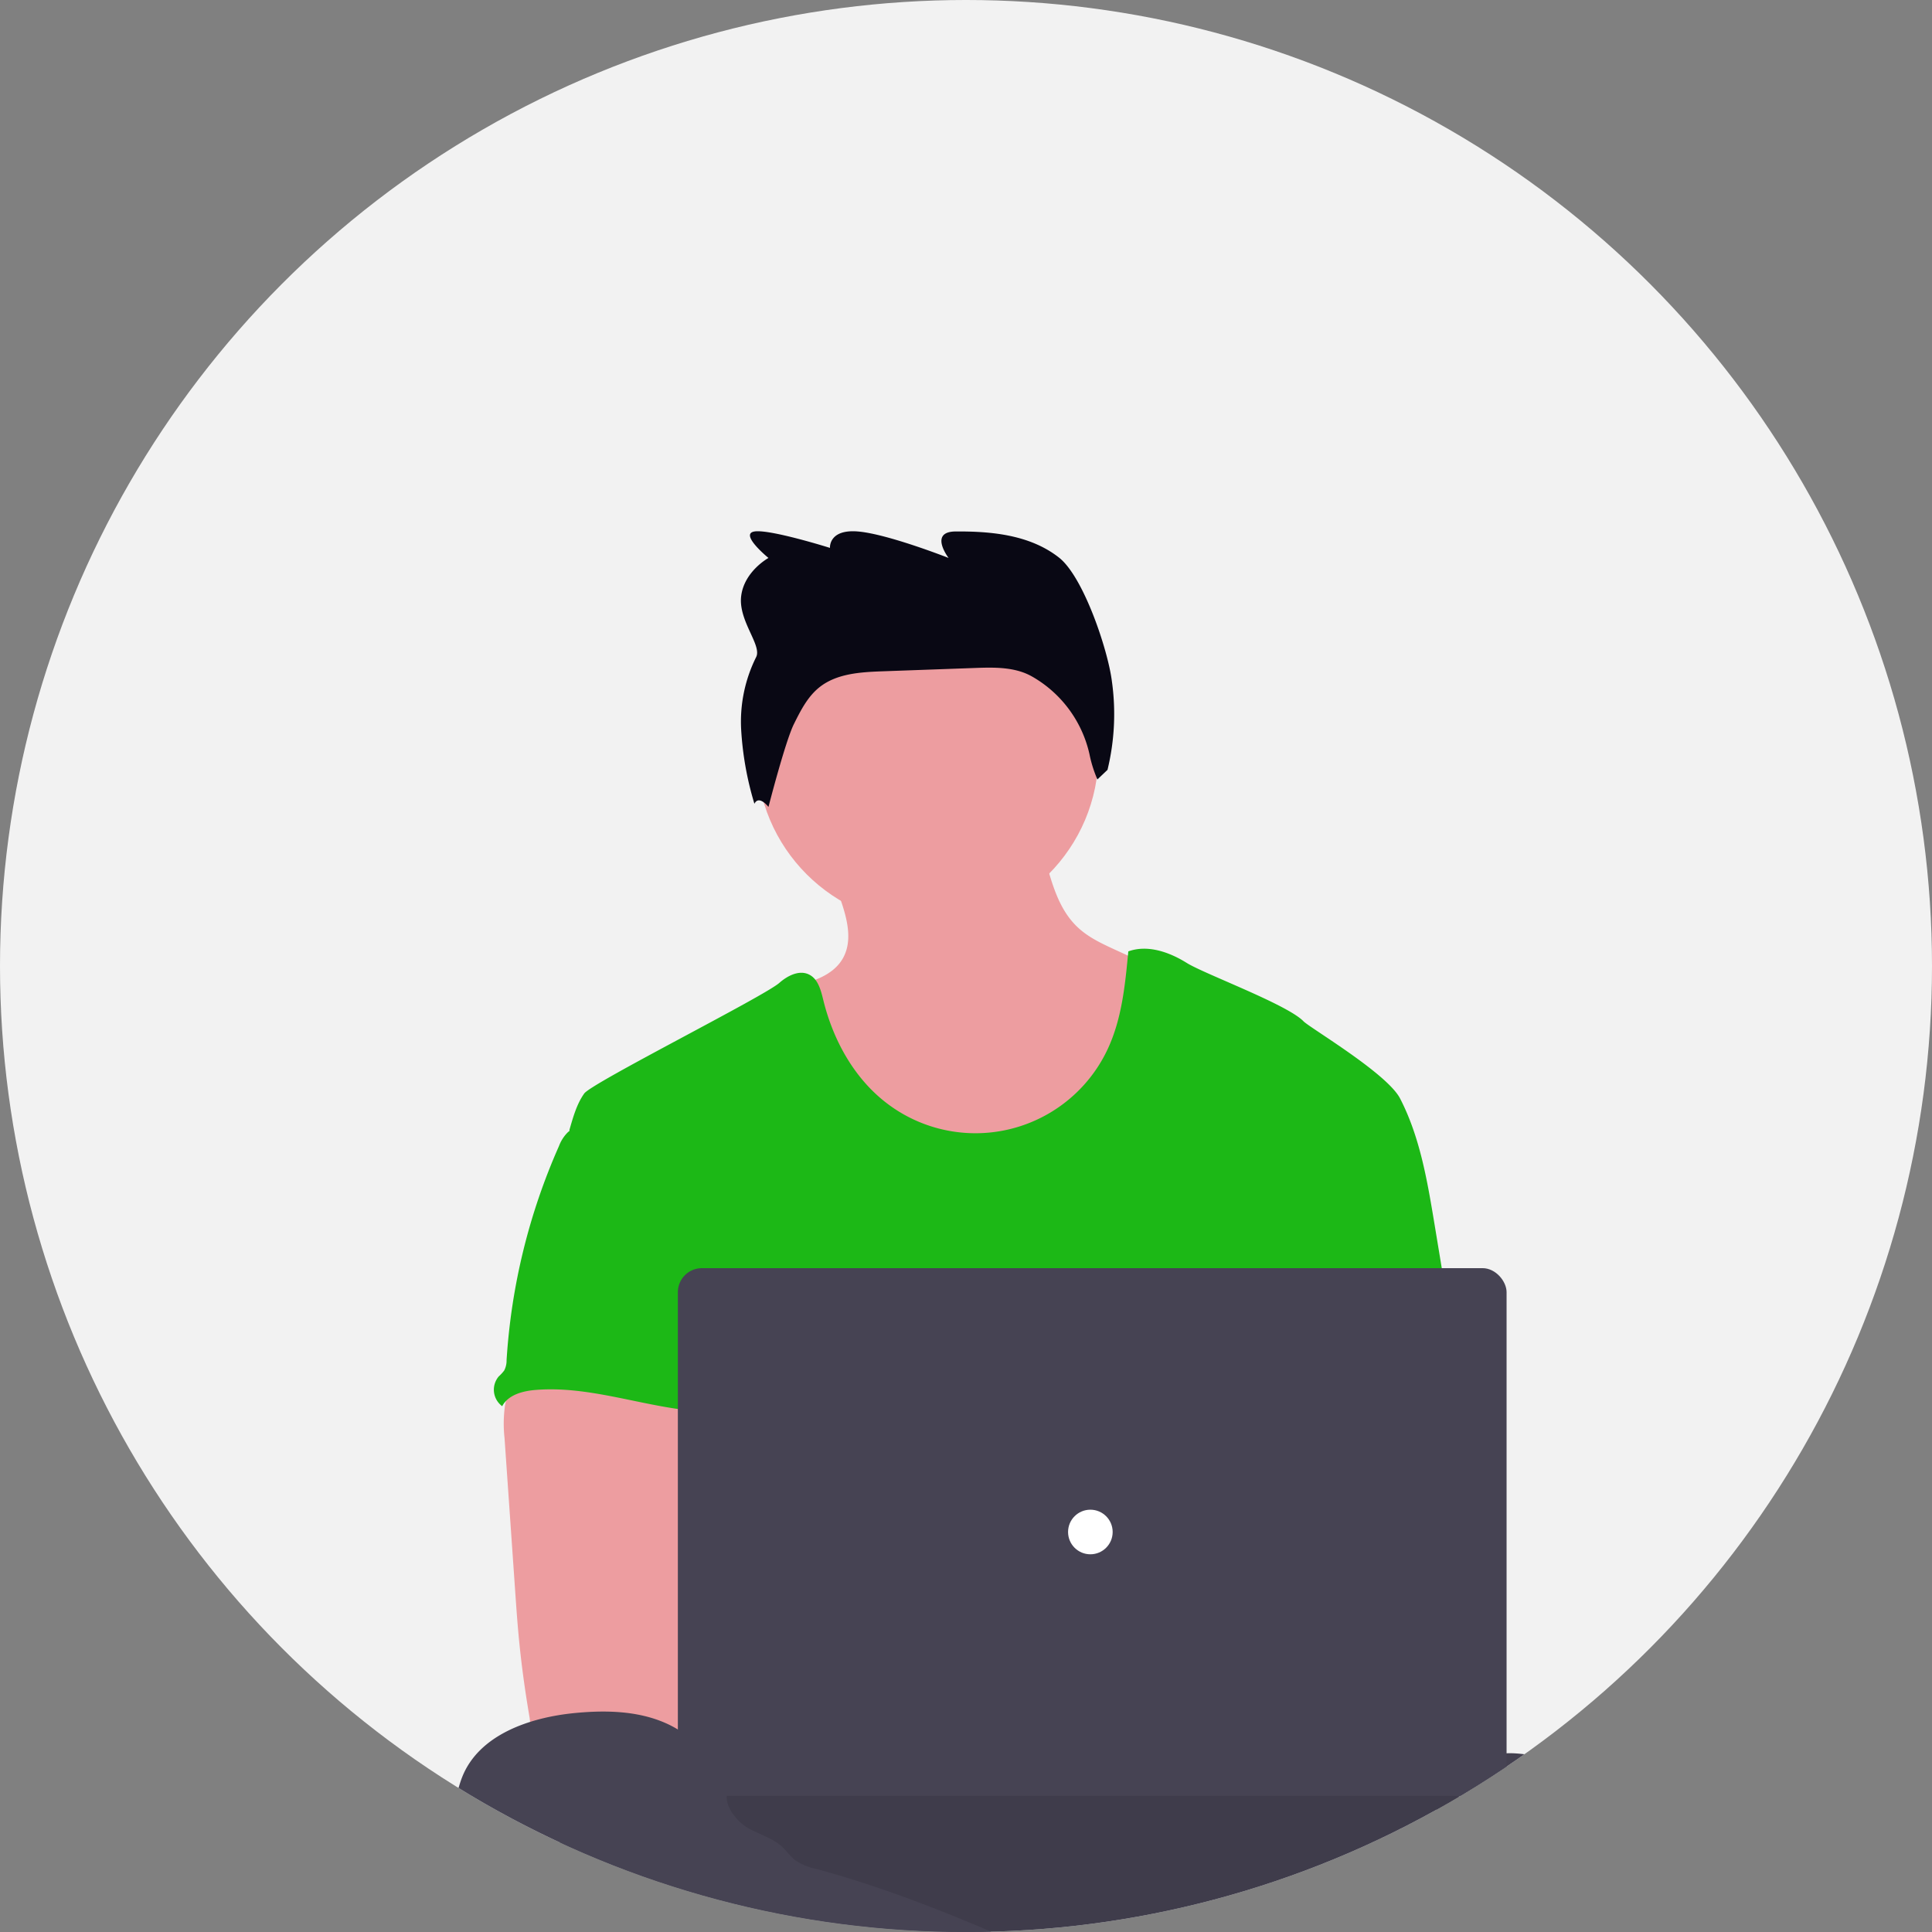 <svg xmlns="http://www.w3.org/2000/svg" version="1.1" xmlns:xlink="http://www.w3.org/1999/xlink" width="640" height="640"><rect width="100%" height="100%" fill="#808080" stroke="none"/><svg xmlns="http://www.w3.org/2000/svg" version="1.1" xmlns:xlink="http://www.w3.org/1999/xlink" width="640" height="640"><svg xmlns="http://www.w3.org/2000/svg" xmlns:xlink="http://www.w3.org/1999/xlink" width="640" height="640" viewBox="0 0 640 640" role="img" artist="Katerina Limpitsouni" source="https://undraw.co/"><defs><clipPath id="a-8"><circle cx="320" cy="320" r="320" transform="translate(1020 86)" fill="none" stroke="#707070" stroke-width="1"></circle></clipPath></defs><g transform="translate(-572 -192)"><circle cx="320" cy="320" r="320" transform="translate(572 192)" fill="#f2f2f2"></circle><g transform="translate(-448 106)" clip-path="url(#a-8)"><g transform="translate(16312.887 -22215.375)"><path d="M453.334,643.55c4.1-1.563,8.617-1,13.012-.406,14.145,1.933,28.5,3.915,41.61,9.565,6.155,2.634,12.015,6.155,16.176,11.338,3.693,4.666,5.847,10.378,7.891,16L536.75,693c1.8,4.924,3.619,9.947,4.124,15.179,1.477,15.5-9.122,30.112-22.454,38.163s-29.028,10.919-44.318,13.923-30.641,6.328-45.869,9.849a184.686,184.686,0,0,1-21.58,4.247c-16.3,1.847-33.337-.874-48.824,4.518-6.155,2.154-12.2,5.355-18.589,6.845a115.6,115.6,0,0,1-12.852,1.957l-29.311,3.348a159.88,159.88,0,0,1-17.973,1.379c-12.8,0-25.4-3.028-37.83-6.057a9.563,9.563,0,0,1-3.693-1.49c-1.97-1.551-2.4-4.3-2.684-6.783q-1.884-16.508-3.3-33.054c-.3-3.582-.517-7.46,1.44-10.476,2.462-3.693,7.263-4.85,11.646-5.564a303.938,303.938,0,0,1,56.235-3.9c7.152-7.152,18.946-7.189,28.314-11.079a84.237,84.237,0,0,0,9.984-5.429,130.492,130.492,0,0,1,54.819-17.321,51.027,51.027,0,0,0,11.215-1.6c7.251-2.253,13.862-8.384,21.309-6.882.923-2.548,1.563-5.958,3.693-7.706,1.059-.9,2.364-1.5,3.336-2.462,2.056-2.081,2.241-5.355,1.933-8.26s-1-5.884-.246-8.716a12.048,12.048,0,0,1,1.366-3.041C440.334,646.209,445.91,642.934,453.334,643.55Z" transform="translate(-15252.18 22239.615)" fill="#464353"></path><path d="M453.334,643.55c4.1-1.563,8.617-1,13.012-.406,14.145,1.933,28.5,3.915,41.61,9.565,6.155,2.634,12.015,6.155,16.176,11.338,3.693,4.666,5.847,10.378,7.891,16L536.75,693c1.8,4.924,3.619,9.947,4.124,15.179,1.477,15.5-9.122,30.112-22.454,38.163s-29.028,10.919-44.318,13.923-30.641,6.328-45.869,9.849a184.686,184.686,0,0,1-21.58,4.247c-16.3,1.847-33.337-.874-48.824,4.518-6.155,2.154-12.2,5.355-18.589,6.845a115.6,115.6,0,0,1-12.852,1.957l-29.311,3.348a159.88,159.88,0,0,1-17.973,1.379c-12.8,0-25.4-3.028-37.83-6.057a9.563,9.563,0,0,1-3.693-1.49c-1.97-1.551-2.4-4.3-2.684-6.783q-1.884-16.508-3.3-33.054c-.3-3.582-.517-7.46,1.44-10.476,2.462-3.693,7.263-4.85,11.646-5.564a303.938,303.938,0,0,1,56.235-3.9c7.152-7.152,18.946-7.189,28.314-11.079a84.237,84.237,0,0,0,9.984-5.429,130.492,130.492,0,0,1,54.819-17.321,51.027,51.027,0,0,0,11.215-1.6c7.251-2.253,13.862-8.384,21.309-6.882.923-2.548,1.563-5.958,3.693-7.706,1.059-.9,2.364-1.5,3.336-2.462,2.056-2.081,2.241-5.355,1.933-8.26s-1-5.884-.246-8.716a12.048,12.048,0,0,1,1.366-3.041C440.334,646.209,445.91,642.934,453.334,643.55Z" transform="translate(-15252.18 22239.615)" opacity="0.05"></path><ellipse cx="176.041" cy="49.242" rx="176.041" ry="49.242" transform="translate(-15118.576 22879.654)" fill="#464353"></ellipse><ellipse cx="176.041" cy="49.242" rx="176.041" ry="49.242" transform="translate(-15118.576 22879.654)" opacity="0.1"></ellipse><path d="M343.044,488.169a54.769,54.769,0,0,1-28.24,25.655,70.883,70.883,0,0,1-22.417,4.259c-8.359.382-16.89-.16-24.744-3.016-10.538-3.816-19.291-11.621-25.852-20.719s-11.079-19.488-15.007-29.964c-2.068-5.453-4.038-11.264-3.065-17.025,6.34-1.44,13.283-3.558,16.558-9.184,2.795-4.826,2.019-10.612.406-16.127-.456-1.563-.985-3.115-1.514-4.6-1.231-3.57-5.478-10.353-2.462-13.406,1.884-1.933,9.775-2.918,12.5-4.173,8.384-3.866,16.114-9.454,25.323-11.289,7.965-1.588,16.188-.1,24.141,1.551a7.94,7.94,0,0,1,2.979,1.071,7.165,7.165,0,0,1,2.216,3.324c2.265,5.515,3.595,11.609,5.417,17.358,1.9,6.02,4.333,11.67,8.9,15.942,3.558,3.336,8.088,5.429,12.52,7.46l10.907,5a14.341,14.341,0,0,1,5.158,3.336,13.061,13.061,0,0,1,2.462,6.7,62.562,62.562,0,0,1-6.18,37.855Z" transform="translate(-15254.016 22180.777)" fill="#ed9da0"></path><circle cx="56.629" cy="56.629" r="56.629" transform="translate(-15042.251 22494.334)" fill="#ed9da0"></circle><path d="M454.764,545.155l-4.653-28.191c-2.351-14.145-4.776-28.56-11.35-41.3-4.321-8.346-29.927-23.415-32.007-25.581-5.367-5.564-32.844-15.684-38.63-19.3s-12.988-6.155-19.389-3.841c-1.034,11.018-2.13,22.282-6.808,32.315a48.356,48.356,0,0,1-72.952,18.17c-10.969-8.26-18-21-21.273-34.334-.8-3.25-1.711-6.98-4.7-8.47-3.238-1.625-7.128.345-9.848,2.733-4.924,4.419-62.144,33.128-64.655,36.661s-3.693,7.9-4.924,12.138c13.455,29.964,25.766,59.965,39.221,89.929a7.669,7.669,0,0,1,.972,3.693,9,9,0,0,1-1.674,3.693c-6.6,10.6-6.389,23.932-5.663,36.39s1.613,25.618-3.952,36.784c-1.514,3.065-3.484,5.872-4.924,8.938-3.373,6.943-4.592,29.151-2.622,36.611H463.246c-5.306-14.588-3.287-43.862-2.179-59.349.776-10.833-1.231-21.654-2.093-32.488C457.09,588.229,458.42,567.24,454.764,545.155Z" transform="translate(-15267.854 22189.594)" fill="#1cb816"></path><path d="M146.327,552.144a43.576,43.576,0,0,0-.148,10.747l3.533,50.806c.332,4.789.665,9.565,1.108,14.342.849,9.27,2.117,18.466,3.693,27.649a4.924,4.924,0,0,0,5.047,4.789c15.573,3.3,31.663,3.164,47.556,2.265,24.252-1.354,48.467-4.444,72.755-3.915,6.254.135,13.542,0,17.333-4.924s1.588-12.889-3.361-16.866-11.67-4.924-18.023-4.924c-8.408-.086-16.816,1.108-25.2.616-7.694-.456-15.216-2.314-22.676-4.173l-20.928-5.207c.8-6.34,3.213-12.31,5.5-18.33,4.112-10.673,7.953-21.7,8.026-33.14s-4.235-23.464-13.6-30.013c-7.706-5.38-17.629-6.377-27.022-6.155-6.832.2-18.638-1.44-24.88,1.231C150.106,539.107,147.25,547.306,146.327,552.144Z" transform="translate(-15271.933 22214.855)" fill="#ed9da0"></path><path d="M224.916,658.524c0,1.231-1.933,0-2.105-1.317-1.354-9.959-9.258-18.17-18.466-22.159s-19.7-4.2-29.668-3.25c-15.08,1.428-32.007,7.2-37.523,21.3-1.3,3.3-1.9,6.869-3.5,10.033-1.773,3.472-4.666,6.242-6.586,9.615-3.312,5.835-3.447,12.988-2.253,19.586,3.213,17.6,15.253,32.66,29.841,43.087s31.638,16.656,48.639,22.27a843.51,843.51,0,0,0,137.878,32.931c7.583,1.145,15.24,2.2,22.5,4.641,6.5,2.179,12.581,5.441,18.934,8,14.773,5.934,30.666,8.051,46.411,10.132,2.684.345,5.761.591,7.743-1.231,2.561-2.376,1.711-6.512.985-9.922a53.366,53.366,0,0,1,6.291-37.867c2.635-4.432,6.057-8.974,5.564-14.108-.591-5.983-6.549-10.218-12.483-11.178s-11.966.456-17.924,1.231c-2.056.271-4.3.443-6.094-.6a12.172,12.172,0,0,1-2.388-2.117,27,27,0,0,0-31.441-4.395c-2.2,1.231-5.54-1.514-7.829-2.548l-25.889-11.72c-29.742-13.455-59.632-26.972-91.1-35.491a19.133,19.133,0,0,1-7.017-2.918c-1.563-1.231-2.684-2.905-4.124-4.272-3.139-2.967-7.509-4.149-11.276-6.254S224.054,662.747,224.916,658.524Z" transform="translate(-15276.966 22237.025)" fill="#464353"></path><path d="M167.561,477.084a12.743,12.743,0,0,0-2.733,4.37,206.647,206.647,0,0,0-17.358,70.933,7.091,7.091,0,0,1-.8,3.435,15.021,15.021,0,0,1-1.81,1.957,6.8,6.8,0,0,0,1.157,9.848c2.031-3.829,6.894-5.072,11.215-5.4,20.694-1.637,40.908,7.99,61.663,7.263-1.465-5.06-3.57-9.922-4.764-15.043-5.281-22.738,7.891-47.494-.185-69.395-1.613-4.383-4.309-8.691-8.556-10.612a22.782,22.782,0,0,0-5.478-1.453c-5.244-.948-15.684-5-20.756-3.373-1.871.6-2.61,2.364-4.161,3.422C172.645,474.548,169.519,475.1,167.561,477.084Z" transform="translate(-15272.547 22199.572)" fill="#1cb816"></path><rect width="274.525" height="174.81" rx="7.97" transform="translate(-15068.337 22721.465)" fill="#464353"></rect><circle cx="7.386" cy="7.386" r="7.386" transform="translate(-14939.076 22801.482)" fill="#fff"></circle><path d="M391.74,223.425c2.068-3.9-5.966-12.049-4.94-20.267s9.041-12.606,9.041-12.606-9.751-7.933-4.658-8.766,25.031,5.435,25.031,5.435-.524-6.268,9.3-5.435,29.991,8.766,29.991,8.766-6.507-8.511,2.016-8.766c12.314-.126,25.025,1.154,34.567,8.651,8.135,6.391,16.194,30.6,17.5,40.862a78.164,78.164,0,0,1-1.437,29.444l-3.345,3.181a41.039,41.039,0,0,1-2.624-8.354,39.563,39.563,0,0,0-18.938-25.692l-.182-.1c-5.611-3.158-12.418-3.012-18.852-2.78l-30.556,1.1c-7.351.265-15.268.73-21,5.341-3.871,3.114-6.191,7.712-8.4,12.163-2.848,5.748-8.413,27.428-8.413,27.428s-3.149-4.092-4.658-1.047a105.333,105.333,0,0,1-4.383-24.445,47.9,47.9,0,0,1,4.94-24.11Z" transform="translate(-15434.161 22295.652)" fill="#090814"></path></g></g></g></svg></svg><style>@media (prefers-color-scheme: light) { :root { filter: none; } }
@media (prefers-color-scheme: dark) { :root { filter: none; } }
</style></svg>